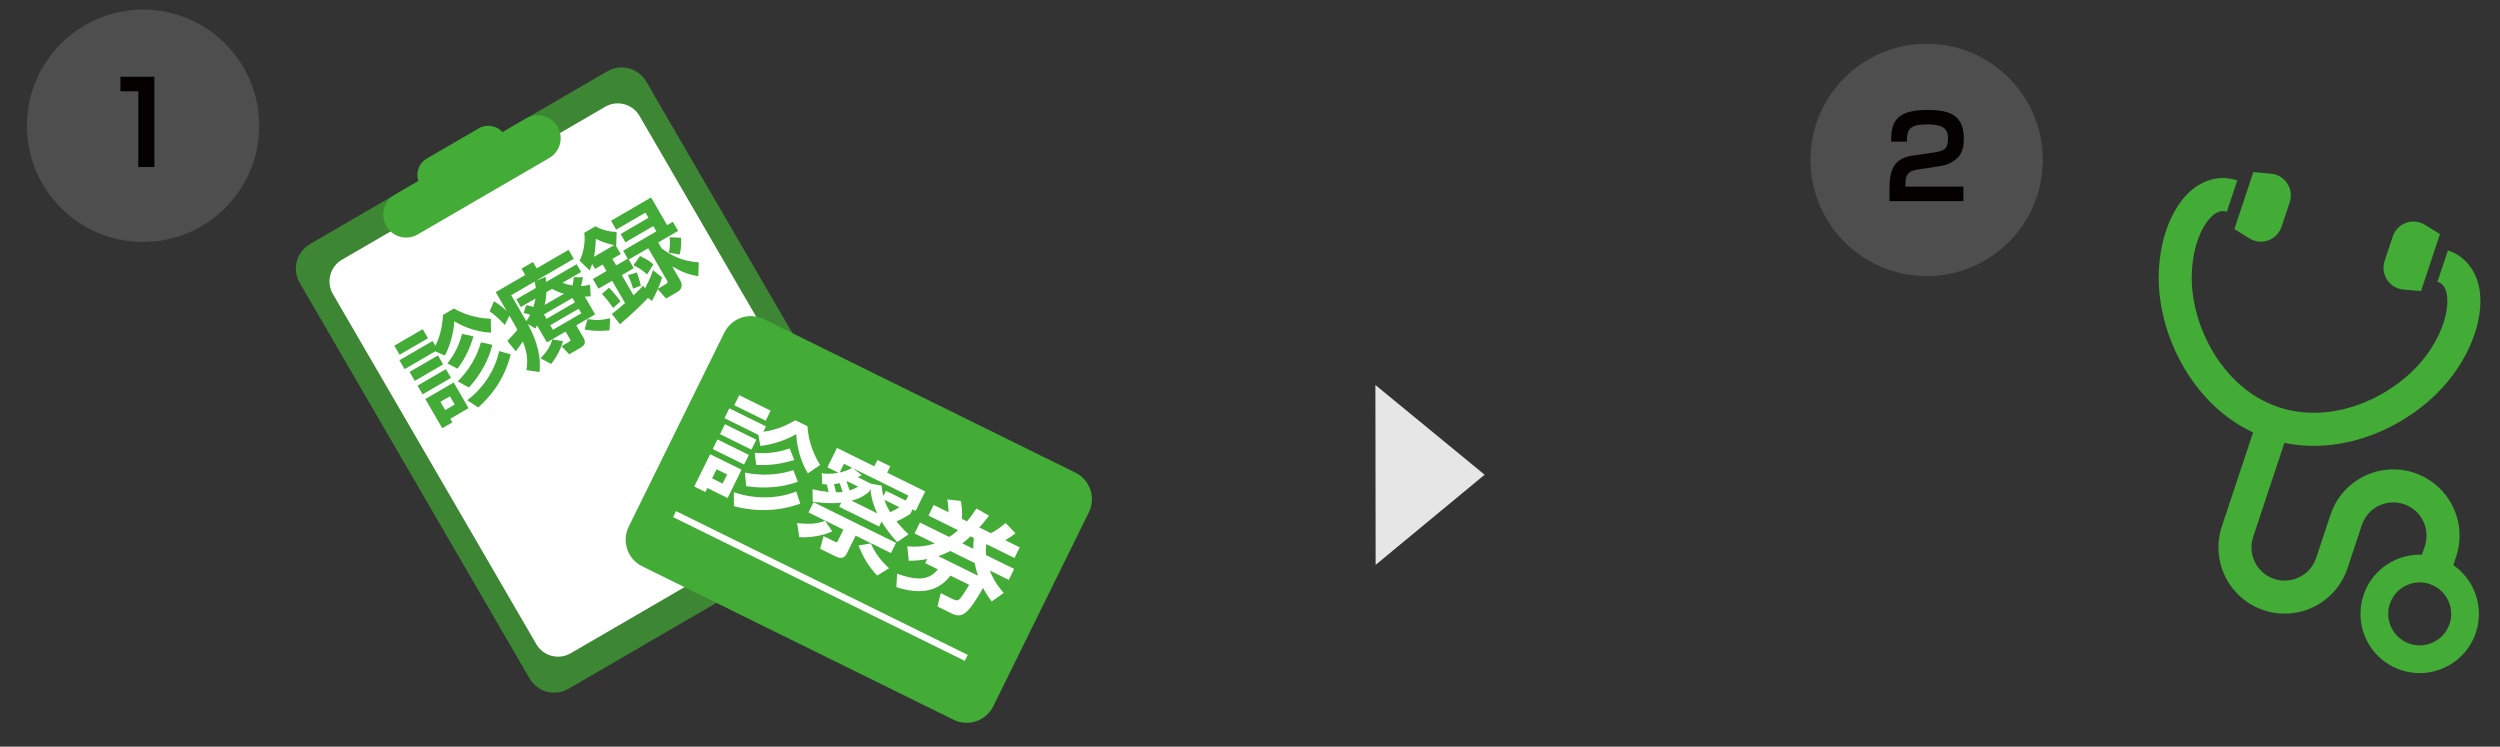 <?xml version="1.0" encoding="utf-8"?>
<!-- Generator: Adobe Illustrator 16.0.0, SVG Export Plug-In . SVG Version: 6.00 Build 0)  -->
<!DOCTYPE svg PUBLIC "-//W3C//DTD SVG 1.1//EN" "http://www.w3.org/Graphics/SVG/1.1/DTD/svg11.dtd">
<svg version="1.1" id="レイヤー_1" xmlns="http://www.w3.org/2000/svg" xmlns:xlink="http://www.w3.org/1999/xlink" x="0px"
	 y="0px" width="375px" height="112px" viewBox="0 0 375 112" enable-background="new 0 0 375 112" xml:space="preserve">
<rect x="0" y="0" width="375" height="112" fill="#333333" stroke="none"/>
<polygon fill="#E6E6E6" points="206.345,84.729 206.31,57.75 222.692,71.209 "/>
<g>
	<g>
		<g>
			<path opacity="0.7" fill="#42AC36" d="M131.414,71.579c1.184,2.036,0.492,4.646-1.544,5.827l-44.602,25.916
				c-2.036,1.182-4.646,0.491-5.828-1.545L44.959,42.431c-1.183-2.035-0.491-4.645,1.545-5.827l44.601-25.915
				c2.037-1.182,4.646-0.491,5.829,1.544L131.414,71.579z"/>
			<path fill="#FFFFFF" d="M126.438,69.902c1.047,1.801,0.435,4.109-1.366,5.156L85.604,97.991c-1.803,1.046-4.11,0.435-5.157-1.367
				L49.936,44.108c-1.048-1.801-0.437-4.11,1.366-5.157L90.77,16.02c1.801-1.047,4.11-0.435,5.156,1.367L126.438,69.902z"/>
			<path fill="#42AC36" d="M83.637,19.001c0.953,1.641,0.396,3.745-1.245,4.697L62.653,35.167c-1.641,0.954-3.743,0.396-4.696-1.245
				l0,0c-0.954-1.641-0.396-3.743,1.245-4.696l19.737-11.468C80.579,16.804,82.684,17.36,83.637,19.001L83.637,19.001z"/>
			<path fill="#42AC36" d="M75.718,20.292c0.796,1.367,0.331,3.118-1.036,3.912l-7.771,4.515c-1.367,0.794-3.119,0.33-3.913-1.037
				l0,0c-0.794-1.367-0.33-3.118,1.038-3.912l7.771-4.515C73.174,18.461,74.924,18.925,75.718,20.292L75.718,20.292z"/>
		</g>
	</g>
	<g>
		<path fill="#42AC36" d="M59.15,51.852l4.256-2.473l0.791,1.36l-4.257,2.473L59.15,51.852z M65.284,52.701L60.69,55.37
			l-0.774-1.333l4.97-2.888l0.423,0.727c0.148-0.302,1.044-2.048,1.14-4.644l1.644-0.955c1.18,0.666,2.839,1.414,5.527,1.544
			l0.033,2.071c-2.695-0.11-4.734-1.231-5.523-1.691c0.007,1.222-0.533,3.517-1.395,5.135L65.284,52.701z M61.435,55.785
			l4.256-2.473l0.783,1.347l-4.257,2.473L61.435,55.785z M62.632,57.846l4.257-2.473l0.759,1.306l-4.257,2.473L62.632,57.846z
			 M63.798,59.854l4.257-2.474l2.23,3.839l-2.748,1.598l0.313,0.538l-1.509,0.876L63.798,59.854z M66.058,60.27l0.72,1.239
			l1.429-0.829l-0.721-1.239L66.058,60.27z M71.02,50.45c-0.513,1.722-1.143,3.15-2.39,4.849l-1.516-0.778
			c1.185-1.589,1.68-2.598,2.2-4.432L71.02,50.45z M73.85,51.724c-0.786,3.268-2.764,5.571-3.507,6.399L68.66,57.21
			c1.608-1.603,2.878-3.637,3.479-5.859L73.85,51.724z M76.607,53.15c-1.051,4.178-3.369,6.606-4.869,7.964l-1.652-1.077
			c2.193-1.652,4.136-4.294,4.781-7.372L76.607,53.15z"/>
		<path fill="#42AC36" d="M80.559,48.817c-0.056,0.122-0.14,0.225-0.25,0.47l-1.132-0.676c0.713,1.351,2.1,4.077,1.751,7.199
			l-1.952-0.29c0.216-1.458,0.12-2.646-0.557-4.307c-0.451,0.712-0.709,1.043-1.053,1.476l-1.264-1.554
			c0.958-0.989,1.056-1.1,1.51-1.651c-0.238-0.474-0.459-0.851-0.748-1.349l-0.454-0.782l-0.68,1.404
			c-0.937-1.023-1.534-1.523-2.279-2.063l0.651-1.514c0.4,0.254,1.025,0.648,1.9,1.473l-1.643-2.829l4.432-2.575l-0.557-0.957
			l1.712-0.994l0.556,0.957l4.781-2.778l0.783,1.347l-5.712,3.318l1.483-0.61c0.059,0.38,0.076,0.533,0.096,0.754l4.566-2.653
			l0.674,1.159l-2.802,1.628c0.415,0.155,0.723,0.282,1.512,0.4c0.1-0.417,0.133-0.672,0.182-1.24l1.375,0.012
			c-0.04,0.24-0.107,0.621-0.288,1.302c0.572-0.008,0.924-0.085,1.35-0.189l0.109,1.738c-0.361,0.03-0.466,0.036-0.891,0.049
			l1.55,2.667l-2.829,1.644l1.104,1.899c0.517,0.889-0.184,1.296-0.48,1.468l-1.684,0.979l-1.145-1.227l1.158-0.673
			c0.229-0.134,0.211-0.195,0.109-0.37l-0.665-1.145l-2.802,1.628L80.559,48.817z M78.923,45.786
			c0.275,0.038,0.571,0.083,1.097,0.245c0.183-0.555,0.255-0.958,0.299-1.254l-2.196,1.276l-0.673-1.159l2.923-1.698
			c-0.025-0.2-0.051-0.492-0.178-0.959l-3.516,2.043l2.27,3.906c0.319-0.474,0.462-0.755,0.58-0.986
			c-0.463-0.145-0.604-0.171-0.985-0.238L78.923,45.786z M84.449,51.17c-0.415,1.521-1.244,2.759-1.774,3.428l-1.597-0.855
			c1.279-1.303,1.586-2.202,1.776-2.835L84.449,51.17z M81.6,47.167l0.384,0.661l4.257-2.474l-0.384-0.66L81.6,47.167z
			 M84.588,44.063c-0.817-0.229-1.351-0.495-1.791-0.726l-0.835,0.485c-0.031,0.847-0.178,1.492-0.257,1.916L84.588,44.063z
			 M82.539,48.783l0.4,0.688l4.256-2.473l-0.399-0.688L82.539,48.783z M91.432,49.545c-0.458,0.05-2.018,0.218-3.742-0.114
			l0.438-1.57c1.264,0.221,2.189,0.17,3.386-0.128L91.432,49.545z"/>
		<path fill="#42AC36" d="M97.201,44.68c-0.836,0.918-2.542,2.54-4.205,3.957l-1.221-1.543c0.499-0.381,1.025-0.776,1.984-1.64
			l-1.941-3.34l-2.047,1.189l-0.846-1.455l2.048-1.189l-0.572-0.983l-1.145,0.665L88.826,39.6c-0.111,0.334-0.208,0.572-0.371,0.973
			l-1.524-1.475c0.606-1.127,0.903-2.85,0.708-4.177l1.684-0.979c0.898,0.522,2.078,0.846,3.174,0.841l-0.061,2.035l-0.07,0.005
			l0.744,1.279l-1.253,0.728l0.571,0.983l1.738-1.01l-0.697-1.198l4.984-2.896l-0.462-0.795l-4.176,2.427l-0.72-1.239l4.176-2.427
			l-0.454-0.781l-4.392,2.552l-0.774-1.334l6.008-3.491l2.411,4.149l0.861-0.5l0.791,1.36l-2.99,1.737l0.516,0.889
			c1.492,1.079,2.947,1.91,5.563,2.101l-0.063,2.091c-1.711-0.339-2.408-0.638-3.934-1.498l1.205,2.075
			c0.594,1.022-0.104,1.591-0.359,1.739l-1.75,1.018l-1.248-1.402c-0.325,0.712-0.553,1.188-0.866,1.766L97.201,44.68z
			 M92.117,36.768c-0.119-0.021-1.632-0.33-2.732-0.952c-0.046,0.945-0.108,1.829-0.284,2.706L92.117,36.768z M91.36,43.155
			c0.484,0.493,1.345,1.507,1.714,2.049l-1.11,1.005c-0.486-0.744-1.101-1.522-1.683-2.122L91.36,43.155z M99.312,41.615
			c-0.121,0.413-0.23,0.782-0.619,1.693l1.172-0.682c0.283-0.164,0.346-0.272,0.181-0.556l-2.81-4.835l-2.923,1.699l0.751,1.293
			l-1.791,1.041l1.761,3.03c0.653-0.613,1.06-1.029,1.444-1.451l0.277,0.415c0.143-0.281,0.793-1.488,1.204-2.735L99.312,41.615z
			 M95.531,40.875c0.191,0.484,0.488,1.429,0.592,1.98l-1.166,0.443c-0.244-0.885-0.586-1.66-0.763-2.026L95.531,40.875z
			 M96.003,38.402c1.209,0.56,1.681,0.97,1.992,1.258l-0.911,1.501c-0.759-0.623-1.126-0.914-2.062-1.378L96.003,38.402z
			 M102.156,35.656c0.09,1.209-0.098,2.094-0.197,2.512l-1.629-0.261c0.176-0.968,0.201-1.576,0.111-2.317L102.156,35.656z"/>
	</g>
	<g>
		<g>
			<path fill="#42AC36" d="M148.993,105.936c-1.085,2.205-3.753,3.111-5.958,2.025L96.333,84.948
				c-2.203-1.086-3.11-3.754-2.024-5.958l14.333-29.087c1.086-2.205,3.753-3.112,5.958-2.025l46.702,23.012
				c2.204,1.087,3.112,3.754,2.025,5.958L148.993,105.936z"/>
			<g>
				<path fill="#FFFFFF" d="M106.524,68.133l4.71,2.321l-2.093,4.248l-3.04-1.499l-0.294,0.597l-1.67-0.823L106.524,68.133z
					 M107.489,70.387l-0.675,1.371l1.579,0.778l0.675-1.371L107.489,70.387z M107.619,65.912l4.71,2.321l-0.712,1.446l-4.71-2.322
					L107.619,65.912z M108.743,63.631l4.71,2.322l-0.734,1.49l-4.71-2.321L108.743,63.631z M113.753,65.23l-5.084-2.505l0.728-1.476
					l5.501,2.71l-0.396,0.805c0.355-0.046,2.435-0.281,4.797-1.729l1.819,0.896c0.104,1.44,0.42,3.355,1.891,5.822l-1.82,1.252
					c-1.493-2.459-1.7-4.933-1.758-5.906c-1.081,0.728-3.439,1.604-5.385,1.793L113.753,65.23z M120.041,75.553
					c-4.331,1.533-7.856,0.908-9.948,0.377l-0.021-2.104c2.763,0.973,6.257,1.139,9.371-0.105L120.041,75.553z M110.887,59.279
					l4.71,2.321l-0.742,1.505l-4.71-2.32L110.887,59.279z M119.68,72.263c-3.368,1.23-6.58,0.833-7.755,0.661l-0.184-2.034
					c2.375,0.483,4.931,0.409,7.259-0.37L119.68,72.263z M119.14,68.996c-1.831,0.561-3.473,0.846-5.718,0.738l-0.204-1.804
					c2.111,0.114,3.3-0.042,5.236-0.661L119.14,68.996z"/>
				<path fill="#FFFFFF" d="M124.832,79.691c-1.096,0.572-3.205,1.015-4.937,0.884l-0.331-2.108
					c2.207,0.217,3.158,0.056,4.196-0.359L124.832,79.691z M133.649,82.963l-5.306-2.615l-1.307,2.653
					c-0.25,0.507-0.679,0.963-1.662,0.478l-2.341-1.153l0.495-1.905l1.653,0.814c0.225,0.111,0.365,0.162,0.468-0.046l0.859-1.744
					l-5.232-2.578l0.757-1.535l12.372,6.097L133.649,82.963z M121.882,73.385c0.58,0.138,1.25,0.283,2.409,0.41
					c-0.076-0.334-0.114-0.521-0.258-1.129c-0.239-0.006-0.35-0.005-0.7-0.048l-0.075-1.649c0.579,0.101,1.153,0.18,2.511-0.059
					l-1.654-0.815l1.433-2.907l5.604,2.762l0.47-0.953l1.923,0.947l-0.47,0.953l5.709,2.813l-1.44,2.921l-0.463-0.227l-0.345,0.7
					c-0.696,0.435-1.162,0.705-2.059,1.097c0.434,0.548,0.89,1.087,1.802,1.943l-1.703,1.162c-0.448-0.479-1.383-1.478-2.336-3.078
					l-0.367,0.746l-5.992-2.952l0.309-0.626c-1.604,0.173-2.966,0.039-4.282-0.146L121.882,73.385z M126.403,73.797
					c-0.054-0.156-0.197-0.652-0.447-1.313c-0.444,0.076-0.646,0.107-0.86,0.131c0.099,0.327,0.234,0.875,0.305,1.225
					C125.882,73.837,126.134,73.813,126.403,73.797z M126.593,69.574l-0.639,1.297c0.616-0.122,1.276-0.334,1.846-0.701
					L126.593,69.574z M127.114,72.203l-0.126,0.029c0.325,0.92,0.363,1.031,0.453,1.336c0.661-0.212,0.949-0.385,1.282-0.572
					L127.114,72.203z M130.327,73.804c-0.57,0.442-1.176,0.921-2.587,1.301L131.585,77c-0.835-1.764-0.984-3.115-1.024-3.674
					L130.327,73.804z M130.645,72.553l1.6,0.289c0.04,0.445,0.087,0.876,0.263,1.574l0.389-0.791l2.981,1.469l0.375-0.76
					l-8.273-4.076l1.271,0.996c-0.289,0.173-0.394,0.232-0.571,0.33L130.645,72.553z M131.581,86.334
					c-1.286-1.375-2.021-2.553-2.798-4.51l1.841-0.316c0.889,2.068,2.338,3.375,2.742,3.723L131.581,86.334z M132.673,74.979
					c0.303,0.927,0.618,1.452,0.852,1.845c0.822-0.354,1.14-0.586,1.369-0.75L132.673,74.979z"/>
				<path fill="#FFFFFF" d="M142.376,80.539c0.215-0.136,0.637-0.391,1.332-1.012l-4.441-2.188l0.786-1.595l2.221,1.094
					c0.012-0.55-0.075-1.426-0.183-1.924l2.037,0.227c0.17,0.936,0.22,1.774,0.173,2.697l0.745,0.366
					c0.59-0.673,0.988-1.253,1.416-1.933l1.894,1.082c-0.405,0.521-0.827,1.074-1.462,1.762l1.744,0.859
					c0.912-0.496,1.385-0.818,2.198-1.529l1.496,1.553c-0.512,0.396-1.021,0.719-1.548,1.033l2.177,1.073l-0.786,1.595l-4.233-2.086
					c-0.05,0.439-0.106,0.855-0.035,1.65l4.218,2.078l-0.808,1.64l-2.847-1.403c0.672,1.721,1.555,2.748,2.085,3.361l-1.798,1.282
					c-0.367-0.495-0.771-1.028-1.297-2.029c-2.333,4.094-3.198,4.575-4.719,3.825l-2.116-1.043l0.485-2.002l1.849,0.91
					c0.507,0.25,0.729,0.175,0.899,0.055c0.287-0.209,1.076-1.434,1.519-2.215l-2.803-1.381c-0.922,1.193-3.072,3.413-8.113,1.726
					l0.101-2.007c2.964,1.054,4.82,1.005,6.12-0.652l-1.894-0.932l0.309-0.627c-1.136,0.237-2.013,0.25-2.778,0.262l-0.229-2.169
					c0.714,0.056,2.261,0.187,4.138-0.425l-3.042-1.499l0.808-1.64L142.376,80.539z M146.699,86.354
					c-0.233-0.69-0.349-1.136-0.494-1.892l-3.667-1.807c-0.963,0.488-1.52,0.677-1.801,0.761L146.699,86.354z M145.984,82.316
					c0.01-0.811,0.053-1.16,0.095-1.621l-0.491-0.242c-0.614,0.568-0.955,0.846-1.243,1.055L145.984,82.316z"/>
			</g>
			<line fill="none" stroke="#FFFFFF" stroke-miterlimit="10" x1="101.184" y1="77.117" x2="144.938" y2="98.679"/>
		</g>
	</g>
</g>
<g>
	<path fill="#42AC36" d="M371.81,91.382c-0.14-1.729-0.777-3.366-1.82-4.721c-0.554-0.722-1.227-1.362-1.994-1.892l0.429-1.296
		c0.431-1.297,0.581-2.63,0.478-3.917c-0.153-1.934-0.869-3.765-2.035-5.279c-1.165-1.516-2.792-2.717-4.738-3.363
		c-1.295-0.43-2.628-0.58-3.917-0.478c-1.931,0.152-3.763,0.87-5.278,2.037c-1.515,1.163-2.719,2.79-3.362,4.737l-2.148,6.47
		c-0.219,0.659-0.558,1.23-0.981,1.715c-0.64,0.727-1.482,1.253-2.406,1.51c-0.927,0.258-1.923,0.256-2.91-0.071
		c-0.657-0.219-1.229-0.553-1.714-0.98c-0.726-0.637-1.253-1.48-1.512-2.407c-0.258-0.925-0.256-1.919,0.072-2.905l4.689-14.115
		c1.945,0.404,3.898,0.525,5.808,0.408c4.046-0.248,7.893-1.533,11.243-3.432c1.674-0.949,3.228-2.056,4.623-3.275
		c1.391-1.219,2.625-2.553,3.66-3.968c1.452-1.985,2.533-4.076,3.219-6.137c0.417-1.255,0.689-2.499,0.795-3.716
		c0.078-0.913,0.065-1.811-0.06-2.685c-0.094-0.656-0.254-1.297-0.49-1.913c-0.352-0.925-0.887-1.802-1.617-2.528
		c-0.727-0.726-1.645-1.288-2.661-1.621l-1.562,4.701c0.196,0.066,0.349,0.142,0.482,0.231c0.115,0.079,0.214,0.163,0.308,0.267
		c0.16,0.176,0.308,0.412,0.432,0.737c0.184,0.488,0.295,1.185,0.254,2.041c-0.038,0.856-0.227,1.858-0.582,2.925
		c-0.507,1.529-1.354,3.187-2.516,4.774c-1.065,1.461-2.473,2.885-4.11,4.131c-2.46,1.876-5.44,3.348-8.562,4.063
		c-1.561,0.359-3.154,0.534-4.75,0.485c-1.592-0.046-3.183-0.309-4.752-0.829c-2.088-0.694-3.941-1.779-5.564-3.152
		c-1.218-1.027-2.303-2.221-3.241-3.522c-1.412-1.948-2.495-4.144-3.215-6.371c-0.718-2.225-1.067-4.476-1.048-6.513
		c0.019-1.967,0.332-3.802,0.842-5.328c0.309-0.928,0.688-1.747,1.099-2.407c0.308-0.497,0.632-0.906,0.948-1.221
		c0.236-0.238,0.467-0.423,0.68-0.557c0.323-0.205,0.601-0.301,0.857-0.336c0.255-0.036,0.509-0.023,0.844,0.088l1.561-4.702
		c-0.601-0.201-1.22-0.319-1.84-0.351c-0.541-0.027-1.079,0.013-1.602,0.116c-0.911,0.177-1.76,0.544-2.516,1.028
		c-1.137,0.731-2.07,1.724-2.851,2.871c-0.777,1.152-1.403,2.468-1.882,3.908c-0.685,2.061-1.069,4.382-1.094,6.843
		c-0.023,2.337,0.326,4.772,1.013,7.181c1.034,3.61,2.837,7.177,5.411,10.216c1.287,1.521,2.77,2.907,4.445,4.084
		c1.023,0.718,2.12,1.359,3.287,1.905l-4.689,14.114c-0.429,1.295-0.577,2.628-0.477,3.916c0.155,1.933,0.87,3.765,2.035,5.277
		c1.164,1.518,2.792,2.721,4.736,3.365c1.296,0.43,2.629,0.58,3.917,0.477c1.935-0.154,3.765-0.869,5.28-2.035
		c1.514-1.163,2.717-2.792,3.362-4.736l2.149-6.47c0.22-0.661,0.557-1.231,0.98-1.716c0.638-0.728,1.483-1.254,2.407-1.512
		c0.927-0.258,1.921-0.257,2.907,0.071c0.659,0.219,1.232,0.554,1.716,0.981c0.725,0.637,1.253,1.482,1.512,2.405
		c0.259,0.927,0.256,1.921-0.072,2.908l-0.43,1.298c-0.35-0.015-0.698-0.009-1.041,0.02c-1.729,0.137-3.364,0.777-4.722,1.82
		c-1.354,1.04-2.431,2.496-3.006,4.233c-0.387,1.159-0.519,2.351-0.429,3.503c0.139,1.729,0.779,3.367,1.82,4.723
		c1.043,1.354,2.498,2.429,4.237,3.008c1.157,0.383,2.351,0.518,3.501,0.427c1.729-0.139,3.367-0.779,4.723-1.823
		c1.354-1.04,2.429-2.494,3.007-4.234C371.769,93.728,371.903,92.535,371.81,91.382z M366.502,95.199
		c-0.604,0.688-1.403,1.188-2.279,1.434c-0.878,0.245-1.823,0.242-2.758-0.068c-0.625-0.207-1.168-0.526-1.628-0.933
		c-0.688-0.604-1.187-1.401-1.432-2.278c-0.244-0.878-0.244-1.823,0.068-2.758c0.207-0.623,0.525-1.168,0.928-1.626
		c0.606-0.689,1.407-1.188,2.282-1.434c0.878-0.244,1.823-0.243,2.758,0.068c0.624,0.208,1.167,0.524,1.626,0.929
		c0.689,0.605,1.188,1.406,1.435,2.282c0.244,0.878,0.24,1.822-0.068,2.757C367.226,94.196,366.907,94.739,366.502,95.199z"/>
	<path fill="#42AC36" d="M340.25,36.054c0.939-0.34,1.672-1.094,1.986-2.041l1.223-3.678c0.313-0.949,0.178-1.989-0.371-2.825
		c-0.549-0.833-1.447-1.371-2.441-1.46l-2.651-0.235l-2.839,8.549l2.263,1.398C338.269,36.287,339.311,36.396,340.25,36.054z"/>
	<path fill="#42AC36" d="M358.062,41.972c0.547,0.835,1.447,1.373,2.444,1.459l2.647,0.233l2.841-8.549l-2.263-1.397
		c-0.853-0.523-1.894-0.631-2.833-0.292c-0.938,0.342-1.67,1.094-1.985,2.043l-1.22,3.677
		C357.377,40.096,357.514,41.136,358.062,41.972z"/>
</g>
<g>
	<circle opacity="0.2" fill="#BDBDBD" cx="21.46" cy="18.867" r="17.423"/>
	<g>
		<path fill="#040000" d="M23.155,11.511V25.05H20.75V13.693h-2.681v-2.182H23.155z"/>
	</g>
</g>
<g>
	<circle opacity="0.2" fill="#BDBDBD" cx="288.997" cy="23.987" r="17.423"/>
	<g>
		<path fill="#040000" d="M287.719,25.428c-1.048,0.155-1.907,0.361-1.907,2.165v0.395h8.694v2.182h-11.082v-1.907
			c0-2.783,0.67-4.501,3.436-4.914l3.351-0.499c1.357-0.206,1.993-0.498,1.993-2.027c0-1.237-0.378-2.165-3.041-2.165
			c-2.817,0-3.109,0.773-3.145,2.578h-2.354c0-2.595,0.446-4.742,5.378-4.742c3.007,0,5.532,0.515,5.532,4.261
			c0,0.962-0.154,2.062-0.773,2.732c-0.687,0.739-1.529,1.237-2.869,1.443L287.719,25.428z"/>
	</g>
</g>
</svg>

